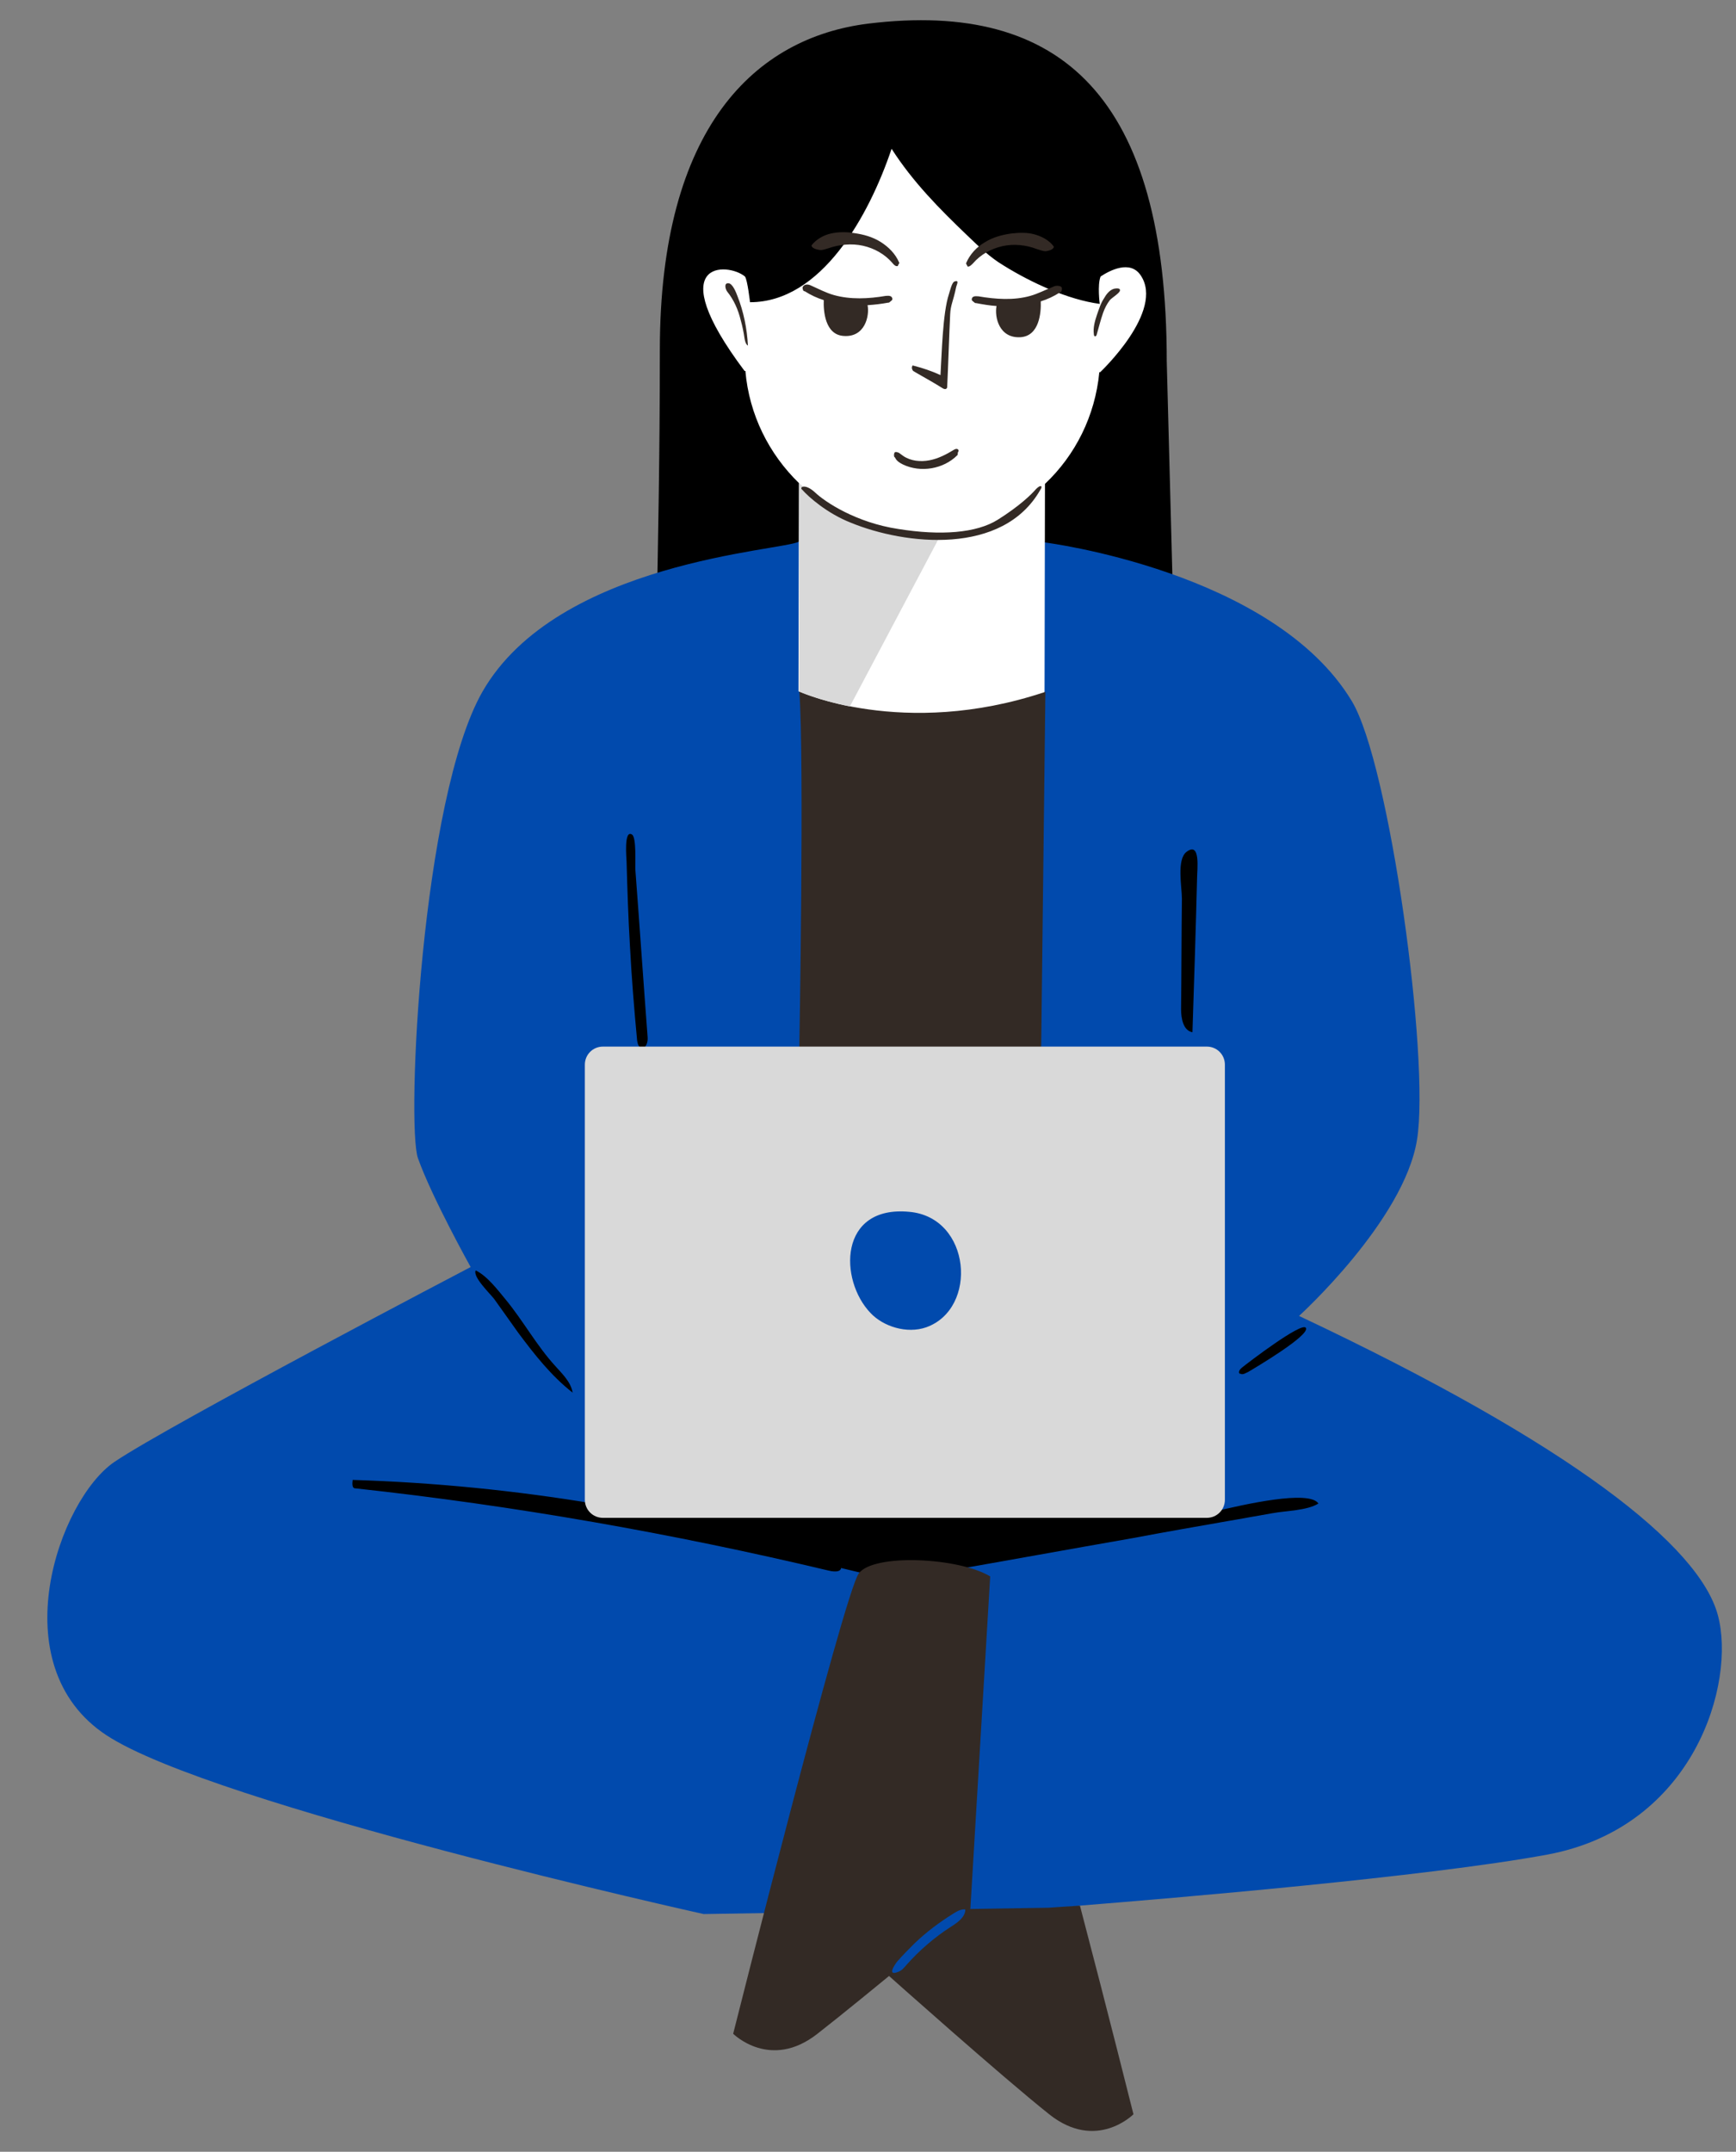 <?xml version="1.0" encoding="UTF-8" standalone="no"?><svg xmlns="http://www.w3.org/2000/svg" xmlns:xlink="http://www.w3.org/1999/xlink" fill="#000000" height="510.5" preserveAspectRatio="xMidYMid meet" version="1" viewBox="-11.3 -4.8 412.0 510.5" width="412" zoomAndPan="magnify"><rect x="-11.3" y="-4.8" width="412.0" height="510.5" fill="#808080" stroke="none"/><g id="change1_1"><path d="M267.5,153.1c0,0-120.3,8.5-122.2,7.8s0-29.9,0-82.7S168,4.1,194.8,0.8c46-5.6,70.8,17.7,70.8,80.1" fill="#000000"/></g><g id="change2_1"><path d="M355.9,435.2c-28.7,5.3-89.7,10.4-110.9,12.1c-4.7,0.4-9.3,16.8-9.3,16.8l-36.7-15.5l-43.3,0.7 c0,0-116.4-25.8-141.7-42.4c-25.3-16.6-11.3-56,1.9-64.9c13.2-8.9,84.5-46.2,84.5-46.2s-9.2-16.5-12.5-25.8 c-2.8-7.8,0.8-85.3,15.3-110.7c17.8-31,71.3-33.4,75.1-35.6l58.4,0.2c0,0,54.2,6.8,72.8,37.6c9,14.8,18.6,84.9,15.5,104.1 c-3.1,19.2-28,41.8-28,41.8c64.9,30.6,95,54.6,99.4,71C400.7,394.4,390.9,428.7,355.9,435.2z" fill="#014aad"/></g><g id="change1_2"><path d="M301.6,351.9c-2.7,1.7-7.7,1.7-10.9,2.3c-3.6,0.6-7.2,1.3-10.8,1.9c-7.4,1.3-14.9,2.6-22.3,4 c-14.9,2.6-29.7,5.3-44.6,7.9c0.4-0.3,0.9-0.5,1.3-0.7c-8.3,1.7-13.9,2.8-13.9,2.8l-12.1-2.9c0,0.7-1,1.1-3,0.6 c-37-8.8-74.5-15.4-112.3-19.5c-0.8,0-0.7-1.2-0.6-2c19.3,0.6,38.6,2.5,57.7,5.7l4.8-3.9l47.6-11.7l78.3,4.3l15.7,13.2 C284,352.1,299.4,348.6,301.6,351.9z M111.7,311.4c3.8,5.1,7.8,10.2,12.9,14.2c-0.4-2.5-2.4-4.4-4.1-6.3 c-4.4-4.8-7.6-10.7-11.8-15.8c-1.9-2.3-4.4-5.6-7.1-6.9c-0.8,1.5,3.5,5.6,4.4,6.8C107.9,306.1,109.8,308.7,111.7,311.4z M283.3,321.2c0.6,0.1,1.1-0.3,1.6-0.5c1.7-1,14.9-8.8,13.7-10.5c-1-1.4-13.6,8.2-15.2,9.5c-0.4,0.3-0.9,1-0.5,1.4 C283,321.1,283.2,321.1,283.3,321.2z M138.2,219.6c0.4,7.5,1,15,1.7,22.4c0.1,0.7,0.3,1.6,1,1.8c1.1,0.3,1.6-1.4,1.5-2.5 c-1-13.2-1.9-26.4-2.9-39.6c-0.1-1.4,0.3-7.8-0.8-8.5c-2-1.3-1.3,5.8-1.3,6.4C137.6,206.3,137.8,212.9,138.2,219.6z M269,234.6 c0,2.2,0.5,5.1,2.7,5.5c0.4-12.2,0.8-24.4,1.1-36.6c0-1.9,0.9-8.8-2.5-6.2c-2.4,1.8-1.1,8.4-1.1,11.1 C269.1,217,269.1,225.8,269,234.6z" fill="#000000"/></g><g id="change3_1"><path d="M202,142.4l34.8,17l-1,84.4h-57.4c0,0,1.2-68.7,0-84.6L202,142.4z M237.6,447.8l-38.5,0.6l0.6,15.6 c0,0,26.8,23.9,38,32.8s20,0,20,0s-6-24-12.7-49.5C240.3,447.6,237.6,447.8,237.6,447.8z" fill="#332a25"/></g><g id="change4_1"><path d="M249.7,67.3c0,0-0.6-4.5,0.2-6.5c2.1-1.4,7-4,9.5-0.3c5.8,8.5-9.6,23-9.6,23l-0.2,0 c-1,10.4-5.7,19.7-12.9,26.5l-0.1,49.4c-33.6,11.2-58.4-0.2-58.4-0.2l0.1-49.4c-7.1-6.9-11.8-16.2-12.7-26.6l-0.2,0 c-19.9-26.5-4-25.8,0.1-22.4c0.6,0.8,1.2,6.1,1.2,6.1c16.9,0,28.2-20.4,33.6-36.4c5,7.8,11.3,14.2,18,20.6c2.7,2.6,5.4,5.2,8.6,7.1 C233.5,62.3,242.2,66.3,249.7,67.3z" fill="#ffffff"/></g><g id="change5_1"><path d="M190.4,162.8c-7.6-1.5-12.1-3.6-12.1-3.6l0.1-49.4c0,0,11.7,12.7,33.5,12.4L190.4,162.8z" fill="#d9d9d9"/></g><g id="change3_2"><path d="M240.7,63.5c0.1,0.4-0.1,1.1-0.5,1.1c-1.4,0.9-2.9,1.6-4.5,2.1c0.1,2.6-0.3,8.2-4.8,8.5 c-5.1,0.3-6.2-4.8-5.7-7.4c-1.6-0.1-3.3-0.4-4.9-0.7c-0.2,0.1-0.5-0.3-0.8-0.5c-0.3-0.2-0.2-0.8,0.2-1c0.4-0.2,0.8-0.1,1.2-0.1 c4.1,0.7,8.4,1,12.3-0.1c1.8-0.5,3.5-1.4,5.3-2.1c0.4-0.2,0.7-0.3,1.1-0.3S240.6,63.1,240.7,63.5z M219.6,57.7 c1.8-2.1,4.3-3.5,7-4.1s5.6-0.3,8.2,0.7c0.7,0.2,1.4,0.5,2.1,0.5c0.7-0.1,1.9-0.4,1.9-1.1c-1.1-1.5-2.8-2.4-4.6-2.9 c-1.8-0.5-3.7-0.4-5.5-0.2c-2.2,0.3-4.4,0.9-6.3,2.1c-1.9,1.1-3.5,2.8-4.4,4.9c-0.1,0.2,0.3,0.6,0.3,0.8 C218.7,58.6,219.2,58.1,219.6,57.7z M179.7,64.3c1.4,0.9,2.9,1.6,4.5,2.1c-0.1,2.6,0.3,8.2,4.7,8.5c5.1,0.4,6.2-4.8,5.7-7.3 c1.6-0.1,3.3-0.3,4.9-0.6c0.2,0.1,0.5-0.3,0.8-0.5c0.3-0.2,0.2-0.8-0.2-1s-0.8-0.1-1.2-0.1c-4.1,0.7-8.4,0.9-12.3-0.2 c-1.8-0.5-3.5-1.4-5.3-2.2c-0.4-0.2-0.7-0.3-1.1-0.3s-0.8,0.2-1,0.6C179.1,63.6,179.3,64.4,179.7,64.3z M183.2,54.5 c0.7,0.1,1.4-0.2,2.1-0.4c2.6-0.9,5.5-1.2,8.2-0.6c2.7,0.6,5.2,2,7,4.1c0.3,0.4,0.8,0.9,1.3,0.7c0-0.3,0.4-0.6,0.3-0.8 c-0.9-2.1-2.5-3.7-4.4-4.9c-1.9-1.2-4.1-1.8-6.3-2.1c-1.8-0.3-3.7-0.3-5.5,0.1s-3.5,1.4-4.6,2.8C181.3,54.1,182.5,54.4,183.2,54.5z M201.1,102.5c-0.3,0.1-0.3,1.3,0,1.2c0.3,0.8,1.1,1.3,1.9,1.7c4.2,2,9.6,1.1,12.9-2.2c0.2-0.2,0-0.5,0.2-0.8 c0.1-0.1,0.1-0.2,0.1-0.3c0-0.2-0.2-0.4-0.5-0.4c-0.2,0-0.4,0.1-0.6,0.2c-1.8,1.1-3.7,2.1-5.8,2.5c-2.1,0.4-4.4,0.2-6.2-1 c-0.4-0.3-0.8-0.6-1.1-0.8C201.8,102.6,201.4,102.3,201.1,102.5z M234.6,111.2c-1.1,1.3-4,4.1-9.1,7.3c-5.1,3.2-13.6,3.8-23.6,2.2 c-10-1.5-17.4-6.4-19.8-8.7c-2.4-2.2-3.8-1.2-3-0.6c1.5,1.7,5.9,5.6,11.5,7.8c12.9,5.3,36.1,7.9,45-7.8 C236.2,110.6,235.8,110,234.6,111.2z M192.5,368.5c-3.5,4.8-29.8,109.2-29.8,109.2s8.8,8.8,20,0c11.3-8.8,36.3-29.7,36.3-29.7 l4.7-78.8C216.3,364.7,196,363.7,192.5,368.5z M206.6,83.9c1.9,1.1,3.9,2.2,5.8,3.4c0.3,0.2,0.7,0.3,0.9,0.1 c0.2-0.1,0.2-0.4,0.2-0.6c0.2-3.9,0.5-13.1,0.7-17c0.1-2.3,0.7-3,1.4-6.4c0.1-0.6,0.9-1.9-0.4-1.4c-0.6,0.2-1.1,2.4-1.3,3 c-1.5,4.5-1.7,14.5-2,19.2c-2.1-1-4.3-1.7-6.6-2.3c-0.3,0.4-0.2,0.9,0.1,1.3C205.8,83.4,206.2,83.7,206.6,83.9z M253.1,63.7 c-1.1,0.3-1.9,1.4-2.4,2.3c-0.8,1.2-1.2,2.6-1.7,4c-0.5,1.5-0.9,3-0.7,4.5c0,0.2,0.1,0.5,0.3,0.5c0.2,0,0.4-0.3,0.4-0.5 c0.5-1.7,0.9-3.4,1.5-5.1c0.4-1.1,0.9-2.1,1.6-3c0.4-0.5,2.4-1.7,2.4-2.3C254.6,63.5,253.6,63.6,253.1,63.7z M165.4,75.5 c0.1,0.6,0.3,1.4,0.8,1.7c-0.2-4-1-8-2.5-11.8c-0.3-0.8-1.1-2.9-2.1-3c-1.2-0.1-0.7,1.5-0.3,2c1.6,2,2.6,4.3,3.2,6.8 C164.9,72.6,165.2,74.1,165.4,75.5z" fill="#332a25"/></g><g id="change5_2"><path d="M275.1,355.3H131.8c-2.4,0-4.3-1.9-4.3-4.3V247.8c0-2.4,1.9-4.3,4.3-4.3h143.3c2.4,0,4.3,1.9,4.3,4.3V351 C279.4,353.4,277.5,355.3,275.1,355.3z" fill="#d9d9d9"/></g><g id="change2_2"><path d="M204.5,282.7c14.7,1.3,16.4,23,4,27.4c-4.6,1.6-10.2-0.2-13.2-3.4C187.8,298.9,187.7,281.1,204.5,282.7z M205.7,456.3c-1.4,1.4-2.8,2.8-4.1,4.3c-0.7,0.9-2.4,3.5,0.3,2.4c0.8-0.3,1.3-0.9,1.9-1.6c3.1-3.5,6.7-6.6,10.6-9.1 c1.6-1,3.4-2.3,3.4-4.1c-1-0.1-1.9,0.4-2.7,0.9C211.7,451.2,208.5,453.6,205.7,456.3z" fill="#014aad"/></g></svg>